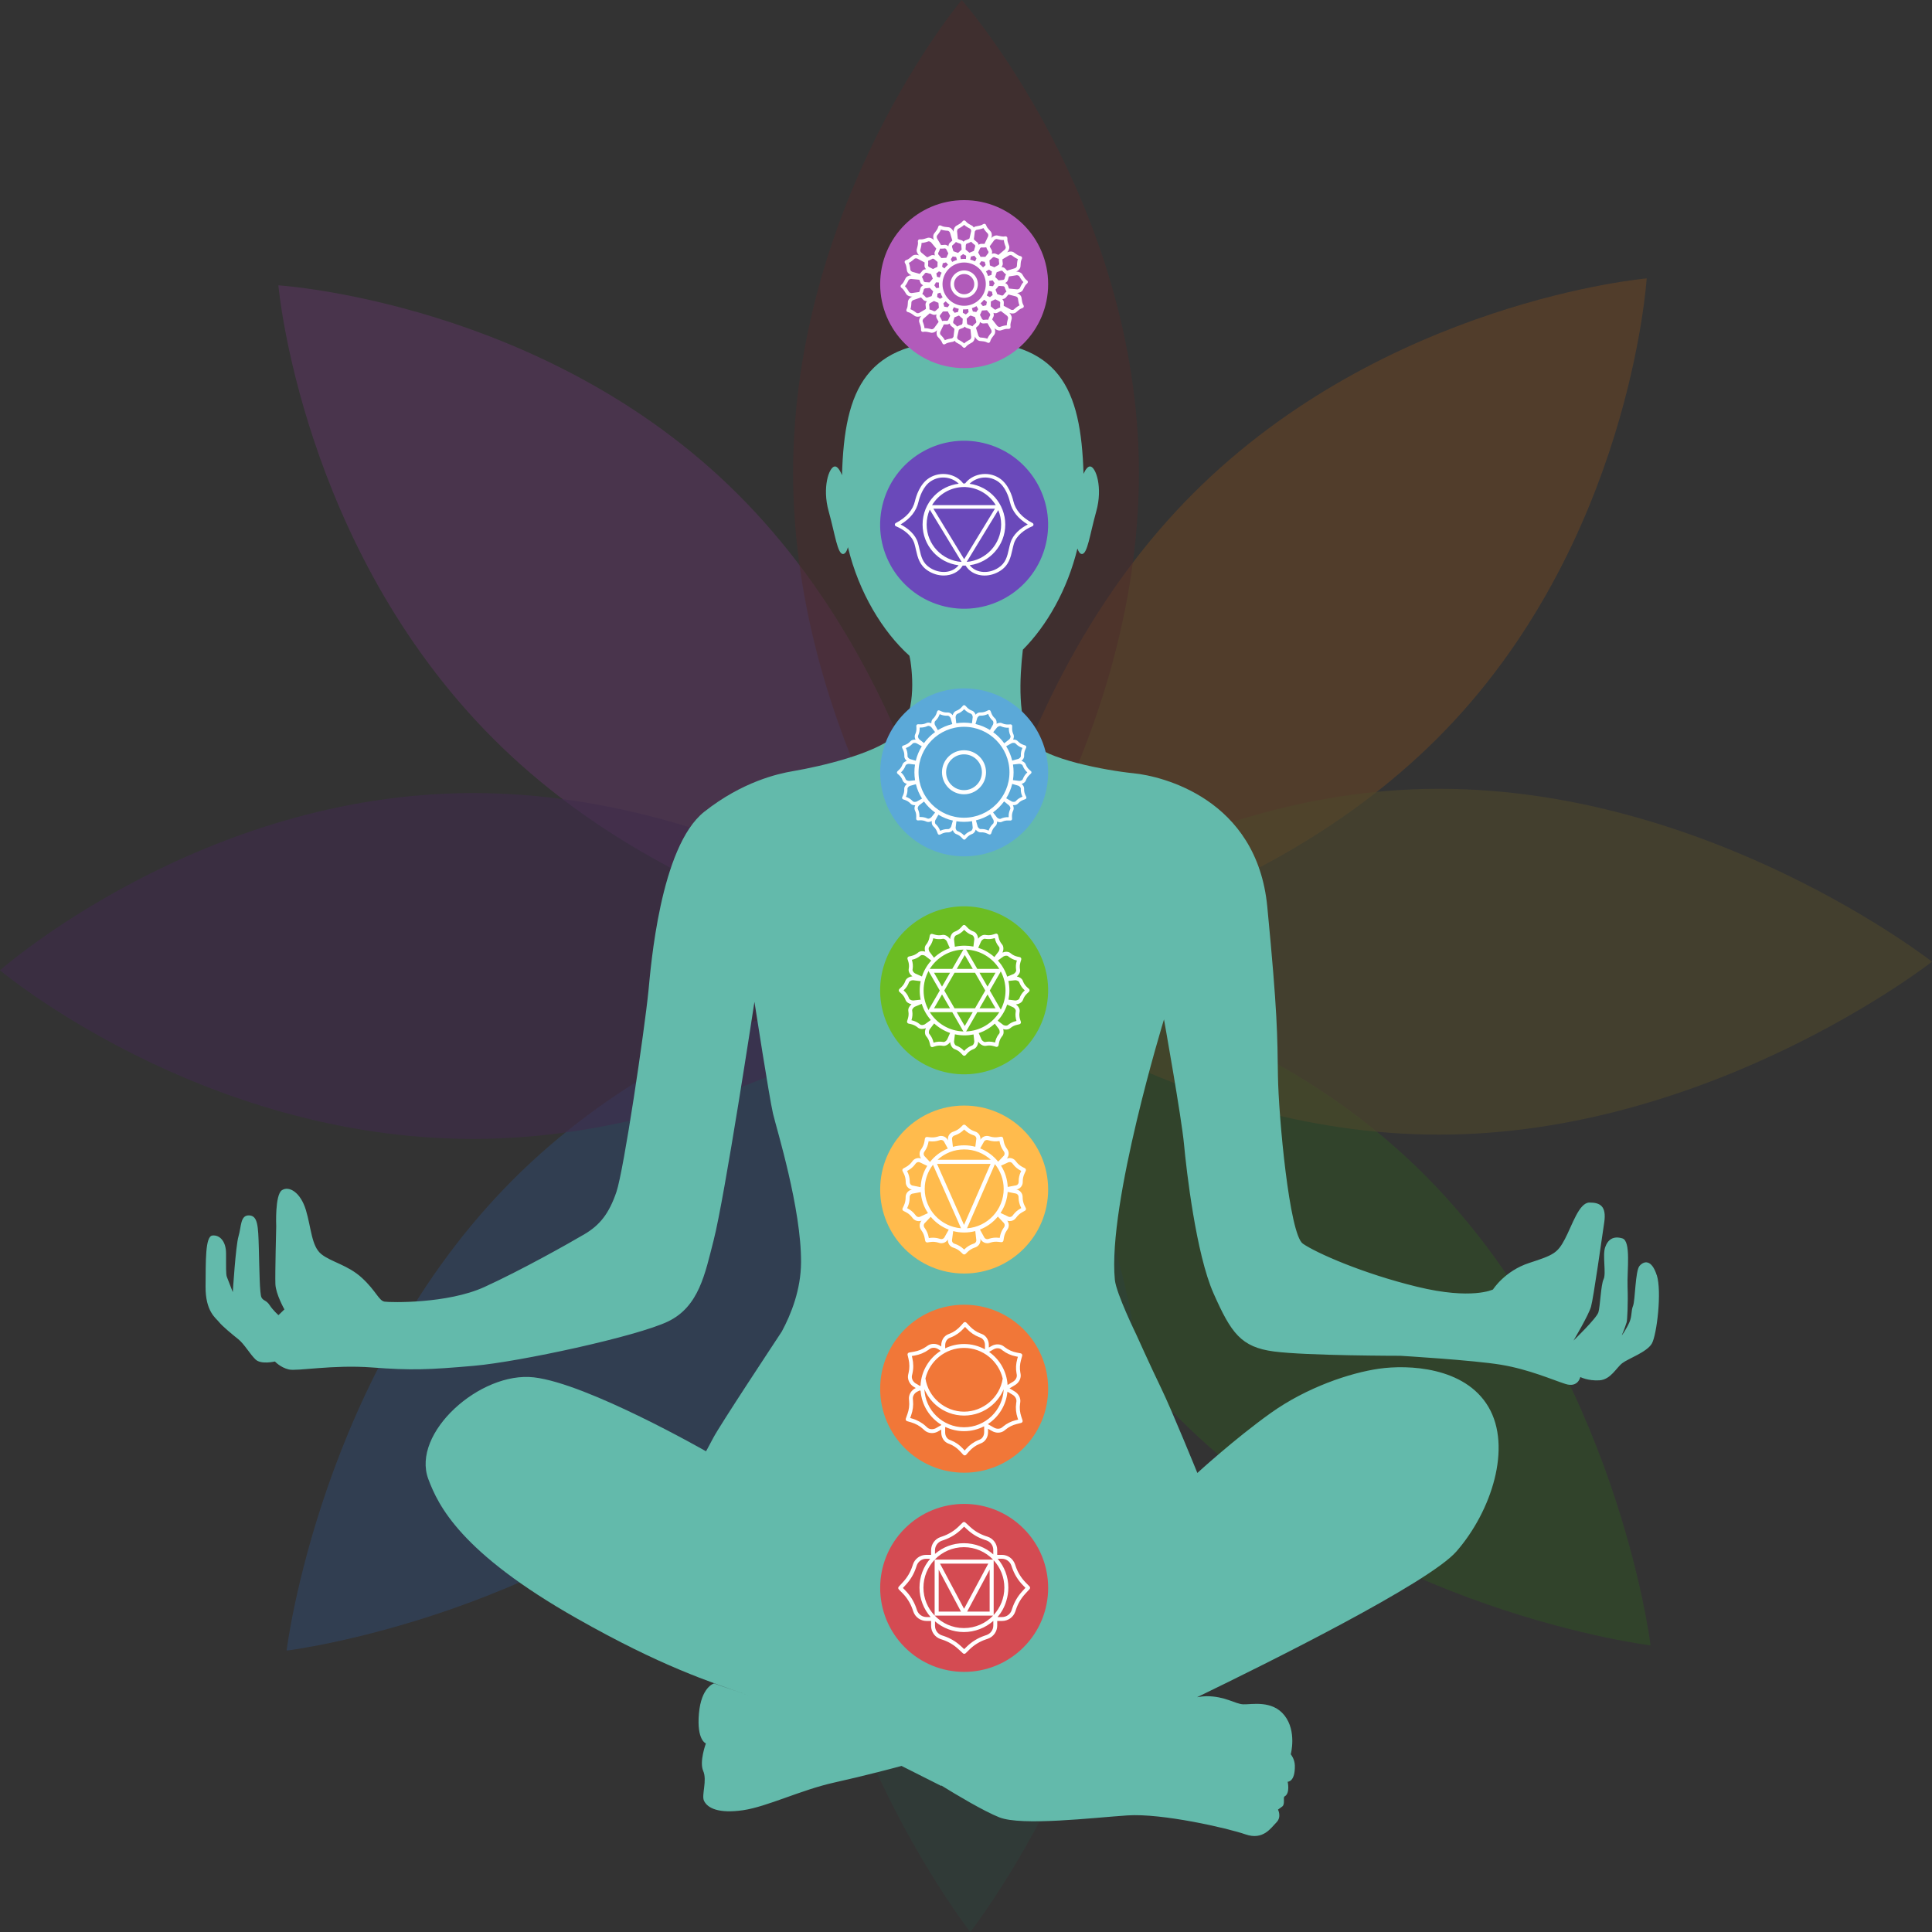 <svg xmlns="http://www.w3.org/2000/svg" id="Camada_2" viewBox="0 0 1422.29 1422.29"><rect x="0" y="0" width="1422.29" height="1422.29" fill="#333333" stroke="none"/><defs><style>.cls-1{fill:#28a000;}.cls-2{fill:#d44b52;}.cls-3{fill:#ff7900;}.cls-4{fill:#fff;}.cls-5{fill:#5ba9d8;}.cls-6{fill:#12936b;}.cls-7{fill:#d40000;}.cls-8{fill:#eabd00;}.cls-8,.cls-9{opacity:.6;}.cls-10{fill:#c93cdd;}.cls-11{opacity:.15;}.cls-12{fill:#b15bba;}.cls-9{fill:#8300d8;}.cls-13{fill:#6a49ba;}.cls-14{fill:#2a7ffe;}.cls-15{fill:#ffbb4d;}.cls-16{fill:#6cbd23;}.cls-17{fill:#f17738;}.cls-18{fill:#63baab;}.cls-19{opacity:.5;}</style></defs><g id="_&#xD1;&#xEB;&#xEE;&#xE9;_1"><g class="cls-11"><path class="cls-14" d="M377.61,868.47c141.74-141.74,334-158.44,334-158.44,0,0-12.25,196.73-153.98,338.46s-346.64,166.63-346.64,166.63c0,0,24.89-204.91,166.63-346.64Z"></path><path class="cls-3" d="M878.24,363.39c141.74-141.74,334-158.44,334-158.44,0,0-12.25,196.73-153.98,338.46s-346.64,166.63-346.64,166.63c0,0,24.89-204.91,166.63-346.64Z"></path><path class="cls-1" d="M868.47,1044.68c-141.74-141.74-158.44-334-158.44-334,0,0,196.73,12.25,338.46,153.98,141.74,141.74,166.63,346.64,166.63,346.64,0,0-204.91-24.89-346.64-166.63Z"></path><path class="cls-10" d="M363.39,544.05C221.65,402.32,204.94,210.06,204.94,210.06c0,0,196.73,12.25,338.46,153.98,141.74,141.74,166.63,346.64,166.63,346.64,0,0-204.91-24.89-346.64-166.63Z"></path><path class="cls-8" d="M1059.35,835.28c-200.44,0-348.21-124.13-348.21-124.13,0,0,147.76-130.45,348.21-130.45s362.94,127.29,362.94,127.29c0,0-162.49,127.29-362.94,127.29Z"></path><path class="cls-9" d="M348.21,838.43C147.76,838.43,0,714.3,0,714.3c0,0,147.76-130.45,348.21-130.45s362.94,127.29,362.94,127.29c0,0-162.49,127.29-362.94,127.29Z"></path><g class="cls-19"><path class="cls-6" d="M587.01,1059.35c0-200.44,124.13-348.21,124.13-348.21,0,0,130.45,147.76,130.45,348.21s-127.29,362.94-127.29,362.94c0,0-127.29-162.49-127.29-362.94Z"></path><path class="cls-7" d="M583.86,348.21C583.86,147.76,707.99,0,707.99,0c0,0,130.45,147.76,130.45,348.21s-127.29,362.94-127.29,362.94c0,0-127.29-162.49-127.29-362.94Z"></path></g></g><path class="cls-18" d="M1219.65,938.77c-3.84-11.97-9.5-10.5-12.67-6.84-3.17,3.66-3.17,25.4-4.75,29.31-1.58,3.91-.68,7.57-2.71,12.21-2.04,4.64-6.78,11.97-5.2,8.55,1.58-3.42,2.71-7.33,3.17-8.55.45-1.22,1.13-14.17.68-26.13-.45-11.97,2.71-33.7-3.84-35.66-6.56-1.95-10.63.73-12.67,6.59-2.04,5.86.9,19.29-1.13,23.45-2.04,4.15-2.49,20.03-3.84,24.42-1.36,4.4-18.32,20.76-18.32,20.76,0,0,11.08-18.56,12.89-24.91,1.81-6.35,7.92-49.82,9.73-62.03,1.81-12.21-3.17-14.65-10.86-14.65s-12.67,16.61-18.09,26.87c-5.43,10.26-8.14,11.72-26.24,17.58-18.09,5.86-26.69,19.54-26.69,19.54,0,0-15.38,7.82-55.64-1.95-40.26-9.77-74.37-24.91-84.32-31.75-9.95-6.84-17.91-93.78-18.36-123.58-.45-29.8-.2-45.34-7.85-124.56-7.69-79.62-77.76-96.14-98.43-98.18-19.82-1.96-66.24-10.56-74.9-23.02-10.64-15.32-9.01-47.48-6.61-67.95,17.56-17.62,32.79-44.07,40.17-74.47.83,2.45,1.9,3.89,3.17,4.01,4.2.4,5.92-14.27,10.73-31.5,4.86-17.41-.28-32.54-4.47-32.94-1.62-.15-3.34,1.86-4.93,5.41-1.94-62.98-17.48-98.15-88.89-98.15s-87.15,35.56-88.92,99.19c-1.71-4.2-3.6-6.62-5.37-6.45-4.2.4-9.34,15.53-4.47,32.94,4.81,17.23,6.53,31.9,10.73,31.5,1.44-.14,2.62-1.96,3.48-5.01,8.02,33.5,25.68,62.29,45.24,79.9.34,1.41.62,2.83.83,4.23,2.26,15.39,3.24,43.67-12.59,55.88-15.83,12.21-51.21,20.98-74.45,24.96-10.54,1.8-36.77,7.65-64.79,29.8-32.58,25.74-39.41,114.84-41.05,131.4-2.99,30.15-18.2,132.54-23.63,148.49-5.43,15.96-12.21,24.42-23.52,31.1-11.31,6.68-46.59,26.54-73.73,38.91-27.14,12.37-69.21,11.4-73.43,10.75-4.22-.65-6.18-7.82-16.59-17.42-10.4-9.61-22.77-11.72-30.01-17.58-7.24-5.86-7.39-19.38-11.31-32.4-3.92-13.03-12.36-18.07-17.64-14.65-5.28,3.42-4.22,26.54-4.22,26.54,0,0-.9,35.33-.6,42.66.3,7.33,6.63,18.56,6.63,18.56l-4.37,4.23s-4.07-3.58-6.48-7.33-4.67-3.09-6.03-5.7c-1.36-2.61-1.51-20.19-1.96-36.47-.45-16.28-.75-23.77-7.24-23.93-6.48-.16-5.58,8.3-7.69,15.31-2.11,7-4.22,41.19-4.22,41.19,0,0-3.62-9.44-4.37-11.23-.75-1.79-.6-8.14-.6-17.26s-4.83-13.84-10.1-13.19c-5.28.65-4.82,18.89-4.98,37.45-.15,18.56,7.61,23.28,9.88,26.21,2.26,2.93,9.95,9.28,14.25,12.7,4.3,3.42,8.59,10.99,12.67,14.9,4.07,3.91,14.25,1.47,14.25,1.47,0,0,4.07,4.4,10.18,5.86,6.11,1.47,32.34-3.66,61.29-1.47,28.95,2.2,41.62,1.71,75.09-1.22,33.47-2.93,120-21.64,142.84-32.63,22.84-10.99,27.23-35.18,33.53-59.58,8.22-31.86,30.09-175.73,30.09-175.73,0,0,10.96,70.83,13.67,82.31,2.71,11.48,20.87,69.9,20.64,109.47-.11,19.97-7.2,37.99-14.19,50.95-5.64,8.63-45.21,68.34-50.45,78.28-4.29,8.12-5.32,9.88-5.32,9.88,0,0-87.18-49.89-126.7-54.44-39.51-4.56-90.45,40.99-77.73,74.9,7.28,19.42,23.57,54.01,109.44,102.64,62.73,35.53,97.07,46.32,126.43,56.66l-25.58-8.87s-9.38,2.55-11.09,22.21c-1.71,19.66,5.13,21.94,5.13,21.94,0,0-4.98,13.43-1.99,20.23,3.09,7.05-1.35,17.81.57,21.94,2.63,5.65,11.1,9.57,28.76,7.01,17.67-2.56,42.76-14.98,67.27-20.4,22.55-4.98,45.85-11.23,49.43-12.2,17.05,8.53,29.21,14.71,29.21,14.71l.15-.27c11.15,6.89,31.13,18.85,42.6,23.4,16.53,6.55,68.96.28,94.32-1.42,25.36-1.71,73.81,9.4,86.91,13.96,13.11,4.56,18.81-4.84,22.8-8.83,3.99-3.99,1.14-9.4,1.14-9.4,0,0,.86-.57,3.13-2.28,2.28-1.71.43-6.73,1.71-7.41,4.27-2.28,2.28-10.83,2.28-10.83,0,0,5.58.3,5.29-11.95-.11-4.85-3.01-8.28-3.01-8.28,0,0,4.56-16.81-4.56-28.5-9.12-11.68-24.51-7.98-30.49-8.26s-13.11-5.98-27.07-5.98c-1.74,0-4.08.27-6.85.73.32-.15.63-.29.95-.45,50.66-24.53,169.75-83.65,189.99-106.86,25.84-29.64,41.03-76.75,23.56-106.39-17.48-29.64-59.27-31.16-80.55-28.12-21.28,3.04-53.19,13.68-79.79,32.68-26.6,19-53.95,44.07-53.95,44.07,0,0-18.63-45.85-26.6-62.31-7.9-16.31-18.46-39.79-18.46-39.79,0,0-14.68-30.05-15.67-40.08-5.48-55.93,36.17-191.71,36.17-191.71,0,0,12.92,72.28,14.73,91.82,1.81,19.54,8.87,80.84,21.76,109.9,12.89,29.06,20.15,39.56,44.48,42.74,24.27,3.17,93.02,3.17,93.02,3.17,0,0,53.54,3.18,74.12,6.59,20.58,3.42,38.22,11.23,47.5,14.17,9.27,2.93,10.86-5.13,10.86-5.13,0,0,5.65,2.93,14.02,2.44,8.37-.49,12.44-9.28,16.96-12.7,4.52-3.42,18.09-8.06,21.71-14.41,3.62-6.35,7.46-38.34,3.62-50.31Z"></path><circle class="cls-2" cx="709.79" cy="1168.97" r="61.83" transform="translate(-618.69 844.28) rotate(-45)"></circle><path class="cls-4" d="M757.9,1167.89l-2.79-2.84c-3.29-3.34-5.83-7.45-7.35-11.89l-.55-1.59c-1.42-4.15-5.32-6.93-9.71-6.93h-3.39v-3.61c0-4.42-2.82-8.34-7.02-9.74l-1.48-.49c-4.25-1.42-8.08-3.67-11.38-6.7l-3.56-3.27c-.56-.52-1.43-.5-1.98.03l-2.84,2.79c-3.34,3.29-7.46,5.83-11.89,7.35l-1.59.55c-4.15,1.42-6.93,5.32-6.93,9.71v3.39h-3.61c-4.42,0-8.34,2.82-9.74,7.02l-.49,1.48c-1.42,4.25-3.67,8.08-6.7,11.38l-3.27,3.56c-.52.56-.5,1.43.03,1.98l2.79,2.84c3.29,3.34,5.83,7.46,7.35,11.89l.55,1.59c1.42,4.15,5.32,6.93,9.71,6.93h3.39v3.61c0,4.42,2.82,8.34,7.02,9.74l1.48.49c4.25,1.42,8.08,3.67,11.38,6.7l3.56,3.27c.28.25.62.38.97.38s.73-.14,1.01-.41l2.84-2.79c3.34-3.29,7.46-5.83,11.89-7.35l1.6-.55c4.15-1.42,6.93-5.32,6.93-9.71v-3.39h3.61c4.42,0,8.34-2.82,9.74-7.02l.49-1.48c1.42-4.25,3.67-8.08,6.7-11.38l3.27-3.56c.52-.56.5-1.43-.03-1.98ZM707.45,1186.4h-16.41v-30.84l16.41,30.84ZM692.02,1151.1h35.53l-17.83,33.26-17.7-33.26ZM731.09,1189.37c-5.42,5.66-13.05,9.18-21.49,9.18s-16.06-3.53-21.49-9.18h42.98ZM728.55,1186.4h-16.56l16.56-30.88v30.88ZM688.14,1148.14c5.42-5.64,13.04-9.15,21.46-9.15s16.04,3.51,21.46,9.15h-42.92ZM688.33,1141.25c0-3.16,2.01-5.97,4.99-6.99l1.59-.55c4.84-1.66,9.32-4.43,12.97-8.01l1.87-1.83,2.55,2.34c3.6,3.3,7.77,5.76,12.41,7.31l1.48.49c3.02,1.01,5.05,3.83,5.05,7.01v3.26c-5.77-5.11-13.36-8.22-21.66-8.22s-15.54,2.97-21.26,7.88v-2.69ZM682.08,1190.43c-3.16,0-5.97-2.01-6.99-4.99l-.55-1.59c-1.66-4.84-4.43-9.32-8.01-12.97l-1.83-1.87,2.34-2.55c3.3-3.6,5.76-7.77,7.31-12.41l.49-1.48c1.01-3.02,3.83-5.05,7.01-5.05h2.92c-4.91,5.72-7.87,13.15-7.87,21.26s3.11,15.89,8.22,21.66h-3.03ZM679.82,1168.77c0-7.97,3.14-15.21,8.25-20.56v41.12c-5.11-5.35-8.25-12.59-8.25-20.56ZM731.25,1196.68c0,3.16-2.01,5.97-4.99,6.99l-1.6.55c-4.84,1.66-9.32,4.43-12.97,8.01l-1.87,1.83-2.55-2.34c-3.6-3.3-7.77-5.76-12.41-7.31l-1.48-.49c-3.02-1.01-5.05-3.83-5.05-7.01v-3.31c5.72,4.91,13.15,7.88,21.26,7.88s15.84-3.09,21.61-8.18h.05v3.39ZM731.52,1188.91v-40.28c4.88,5.31,7.86,12.38,7.86,20.14s-2.98,14.83-7.86,20.14ZM752.55,1171.48c-3.3,3.6-5.76,7.77-7.31,12.41l-.49,1.48c-1.01,3.02-3.83,5.05-7.01,5.05h-3.37c3.03-3.52,5.22-7.59,6.48-11.98.95-3.06,1.46-6.31,1.46-9.68,0-8.11-2.97-15.54-7.87-21.26h3.08c3.16,0,5.97,2.01,6.99,4.99l.55,1.59c1.66,4.84,4.43,9.32,8.01,12.97l1.83,1.87-2.34,2.55Z"></path><circle class="cls-15" cx="709.79" cy="875.71" r="61.83"></circle><path class="cls-4" d="M755.16,889.31l-.83-1.64c-.93-1.82-1.44-3.85-1.48-5.87l-.02-.77c-.05-2.37-1.62-4.45-3.9-5.19-.06-.02-.11-.03-.17-.04l-.57-.11.65-.12c.06-.01.13-.03.19-.05,2.3-.75,3.86-2.86,3.89-5.25v-.72c.03-1.93.46-3.81,1.28-5.57l.94-2.02c.34-.73.04-1.61-.68-1.97l-1.64-.83c-1.82-.92-3.43-2.26-4.65-3.87l-.47-.61c-1.44-1.88-3.93-2.65-6.21-1.9-.06.02-.11.04-.16.06l-.19.09.2-.21s.09-.1.13-.15c1.42-1.95,1.45-4.58.08-6.53l-.41-.59c-1.11-1.58-1.87-3.35-2.23-5.26l-.42-2.19c-.15-.8-.91-1.33-1.71-1.2l-1.82.29c-2.01.32-4.1.18-6.04-.41l-.74-.22c-2.27-.68-4.74.16-6.14,2.1-.03.05-.07.1-.09.15l-.25.44.08-.58c0-.06.01-.13.01-.2,0-2.42-1.52-4.56-3.78-5.33l-.68-.23c-1.83-.62-3.48-1.61-4.9-2.94l-1.63-1.52c-.59-.55-1.52-.54-2.09.04l-1.3,1.3c-1.44,1.44-3.21,2.56-5.12,3.22l-.73.26c-2.23.78-3.74,2.92-3.74,5.31,0,.06,0,.12.01.17l.12,1.01-.53-.96c-.03-.06-.07-.11-.11-.16-1.43-1.95-3.93-2.77-6.2-2.05l-.68.22c-1.84.58-3.76.76-5.69.54l-2.21-.26c-.8-.09-1.54.47-1.66,1.27l-.28,1.82c-.31,2.02-1.07,3.96-2.22,5.63l-.44.64c-1.34,1.95-1.28,4.56.14,6.49,0,0,0,0,.01.01-.04-.02-.07-.03-.11-.04-2.3-.75-4.8.04-6.23,1.95l-.43.57c-1.16,1.55-2.61,2.81-4.31,3.75l-1.95,1.08c-.71.39-.98,1.28-.61,2l.83,1.64c.93,1.82,1.44,3.85,1.48,5.87l.02.77c.05,2.37,1.62,4.45,3.9,5.19.06.02.11.03.17.04l.57.11-.65.12c-.06.01-.13.03-.19.05-2.3.75-3.86,2.86-3.89,5.25v.72c-.03,1.93-.46,3.81-1.28,5.57l-.94,2.02c-.34.73-.04,1.61.68,1.97l1.64.83c1.82.92,3.43,2.26,4.65,3.87l.47.61c1.07,1.4,2.73,2.18,4.45,2.18.59,0,1.18-.09,1.76-.28.06-.02.11-.04.16-.06l.19-.09-.2.21s-.09.1-.13.15c-1.42,1.95-1.45,4.58-.08,6.53l.41.58c1.11,1.58,1.87,3.35,2.23,5.26l.42,2.19c.15.8.91,1.33,1.71,1.2l1.82-.29c2.01-.32,4.1-.18,6.04.41l.74.22c.52.16,1.06.23,1.59.23,1.76,0,3.47-.84,4.55-2.33.03-.05.07-.1.09-.15l.25-.44-.08.58c0,.06-.01.13-.01.2,0,2.42,1.52,4.56,3.78,5.33l.68.23c1.83.62,3.48,1.61,4.9,2.94l1.63,1.52c.29.27.66.4,1.03.4s.77-.15,1.06-.44l1.3-1.3c1.44-1.44,3.21-2.56,5.12-3.22l.73-.26c2.23-.78,3.74-2.91,3.74-5.31,0-.06,0-.12-.01-.17l-.12-1.01.53.96c.03.06.07.11.11.16,1.09,1.48,2.78,2.31,4.53,2.31.56,0,1.12-.08,1.67-.26l.68-.22c1.84-.58,3.76-.76,5.69-.54l2.21.26c.8.09,1.54-.47,1.66-1.27l.28-1.82c.31-2.02,1.07-3.96,2.22-5.63l.44-.64c1.34-1.95,1.28-4.56-.14-6.49,0,0,0,0-.01-.01.04.02.07.03.11.04.58.19,1.17.28,1.76.28,1.74,0,3.41-.8,4.47-2.23l.43-.57c1.16-1.55,2.61-2.81,4.31-3.75l1.95-1.08c.71-.39.98-1.28.61-2ZM742.5,855.59c1.04-.31,2.17.04,2.81.89l.47.61c1.5,1.97,3.47,3.6,5.68,4.73l.34.17-.33.7c-1,2.15-1.53,4.44-1.55,6.8v.72c-.02,1.07-.71,2.03-1.74,2.4l-6.32,1.19h0c-.26-5.74-2.03-11.09-4.92-15.66l5.56-2.56ZM711.88,904.25l20.56-47.24c4.03,4.99,6.45,11.34,6.45,18.24,0,15.34-11.94,27.94-27.01,29ZM680.75,875.25c0-6.69,2.27-12.86,6.08-17.78l20.67,46.76c-14.95-1.19-26.75-13.73-26.75-28.98ZM709.69,901.76l-19.86-44.94h39.42l-19.56,44.94ZM690.2,853.81c5.17-4.74,12.06-7.63,19.62-7.63s14.44,2.9,19.62,7.63h-39.23ZM724.51,840.24c.66-.86,1.78-1.23,2.8-.92l.74.22c2.37.71,4.92.89,7.37.5l.38-.06.15.76c.45,2.33,1.37,4.5,2.73,6.43l.41.59c.62.88.62,2.06,0,2.96l-4.26,4.48c-3.47-4.31-8.02-7.72-13.24-9.78l2.92-5.17ZM702.54,835.98l.73-.26c2.33-.82,4.5-2.18,6.26-3.94l.27-.27.57.53c1.74,1.62,3.75,2.83,5.99,3.59l.68.23c1.02.34,1.71,1.3,1.74,2.39l-.78,5.97s0,0,0,0c-2.61-.69-5.35-1.06-8.17-1.06s-5.67.38-8.32,1.1h0s-.68-5.9-.68-5.9c.03-1.09.71-2.04,1.72-2.4ZM680.41,848l.44-.64c1.4-2.04,2.33-4.42,2.71-6.88l.06-.38.77.09c2.36.28,4.7.06,6.95-.66l.68-.22c1.02-.32,2.15.04,2.82.9l2.93,5.31h0c-5.2,2.12-9.72,5.56-13.15,9.9l-4.17-4.48c-.62-.89-.64-2.07-.03-2.95ZM669.76,870.33l-.02-.77c-.05-2.47-.68-4.95-1.81-7.17l-.17-.34.68-.38c2.08-1.15,3.85-2.69,5.27-4.58l.43-.57c.64-.86,1.76-1.22,2.81-.92l5.66,2.69h0c-2.87,4.58-4.61,9.94-4.84,15.68h0s-6.26-1.26-6.26-1.26c-1.02-.37-1.72-1.31-1.75-2.38ZM684.09,856.12s0,.01-.01.02c0,0,0-.01.01-.02ZM683.58,856.82s-.02.02-.03.04c0-.01.02-.02.03-.04ZM683.08,857.55s0,0,0,.01c0,0,0,0,0-.01ZM677.09,895.83c-1.04.31-2.17-.05-2.81-.89l-.47-.62c-1.5-1.97-3.47-3.6-5.68-4.73l-.34-.17.33-.7c1-2.15,1.53-4.44,1.55-6.8v-.72c.02-1.07.71-2.03,1.74-2.4l6.43-1.2c.41,5.69,2.31,10.96,5.31,15.45,0,0,0,0,0,0l-6.06,2.79ZM695.08,911.18c-.67.86-1.78,1.23-2.8.92l-.74-.22c-1.54-.47-3.16-.7-4.78-.7-.87,0-1.73.07-2.59.2l-.38.06-.15-.76c-.45-2.33-1.37-4.5-2.73-6.43l-.41-.58c-.62-.88-.62-2.06,0-2.96l4.69-4.94c3.5,4.2,8.05,7.49,13.25,9.47l-3.35,5.94ZM717.05,915.44l-.73.26c-2.33.82-4.5,2.18-6.26,3.94l-.27.27-.57-.53c-1.74-1.62-3.75-2.83-5.99-3.59l-.68-.23c-1.02-.34-1.71-1.3-1.74-2.39l.9-6.87c2.59.68,5.3,1.04,8.1,1.04s5.56-.37,8.16-1.05l.79,6.77c-.03,1.09-.71,2.04-1.72,2.4ZM739.18,903.42l-.44.64c-1.4,2.04-2.33,4.42-2.71,6.88l-.06.38-.77-.09c-2.36-.28-4.7-.06-6.95.66l-.68.22c-1.02.33-2.14-.04-2.82-.9l-3.33-6.04h0c5.18-2.02,9.71-5.34,13.18-9.57l4.54,4.88c.62.89.64,2.07.03,2.95ZM751.15,889.75c-2.08,1.15-3.85,2.69-5.26,4.58l-.43.57c-.64.86-1.76,1.22-2.81.92l-6.07-2.89c2.98-4.5,4.86-9.79,5.25-15.48h0s6.26,1.26,6.26,1.26c1.02.37,1.72,1.31,1.75,2.38l.02.77c.05,2.47.68,4.95,1.81,7.17l.17.34-.68.38Z"></path><circle class="cls-16" cx="709.79" cy="729.08" r="61.83" transform="translate(-162.86 1252.38) rotate(-76.72)"></circle><path class="cls-4" d="M757.48,727.98l-1.24-1.1c-1.36-1.21-2.41-2.69-3.04-4.28l-.24-.62c-.67-1.7-2.57-2.77-4.39-3.11,1.47-1.2,2.65-3.12,2.36-4.98l-.09-.61c-.25-1.61-.11-3.27.39-4.93l.58-1.92c.12-.38.07-.8-.14-1.15-.2-.35-.54-.59-.94-.67l-1.62-.35c-1.78-.38-3.43-1.15-4.76-2.23l-.52-.42c-1.55-1.26-4.01-1.13-5.83-.35.84-1.83,1.03-4.36-.26-5.96l-.39-.48c-1.02-1.27-1.74-2.77-2.14-4.46l-.46-1.95c-.09-.39-.34-.73-.69-.92-.35-.2-.77-.24-1.15-.11l-1.58.51c-1.73.56-3.54.72-5.23.46l-.66-.1c-2.05-.32-4.19,1.14-5.35,2.79-.14-2.05-1.27-4.47-3.26-5.23l-.58-.22c-1.53-.58-2.9-1.51-4.09-2.77l-1.38-1.45c-.28-.29-.66-.46-1.06-.45-.4,0-.78.18-1.05.48l-1.1,1.24c-1.21,1.36-2.69,2.41-4.28,3.04l-.62.24c-2.05.81-3.18,3.4-3.22,5.5-1.09-1.82-3.45-3.55-5.68-3.16l-.61.1c-1.61.28-3.27.18-4.93-.29l-1.93-.55c-.39-.11-.8-.05-1.14.16-.34.21-.58.56-.66.95l-.32,1.63c-.35,1.79-1.08,3.45-2.13,4.8l-.41.53c-1.04,1.34-1.07,3.31-.56,4.98-1.71-.54-3.75-.51-5.11.59l-.48.39c-1.27,1.02-2.77,1.74-4.45,2.14l-1.95.46c-.39.09-.73.34-.92.69-.2.35-.24.77-.11,1.15l.52,1.58c.57,1.73.73,3.54.46,5.23l-.1.66c-.32,2.03,1.12,4.15,2.76,5.31-2.04.15-4.43,1.28-5.18,3.25l-.22.58c-.58,1.52-1.51,2.9-2.77,4.09l-1.45,1.38c-.29.28-.45.66-.45,1.06,0,.4.18.78.48,1.05l1.24,1.1c1.36,1.21,2.41,2.69,3.04,4.28l.24.62c.67,1.7,2.57,2.77,4.39,3.11-1.47,1.2-2.65,3.12-2.36,4.98l.09.61c.25,1.61.11,3.27-.39,4.93l-.58,1.92c-.12.38-.07.8.14,1.15.2.35.54.59.94.68l1.62.35c1.78.38,3.43,1.15,4.76,2.23l.52.42c.82.66,1.89.94,2.99.94.98,0,1.98-.22,2.84-.59-.84,1.83-1.03,4.36.26,5.96l.39.48c1.02,1.27,1.74,2.77,2.14,4.46l.46,1.95c.09.39.34.73.69.92.22.12.46.18.7.18.15,0,.3-.02.44-.07l1.58-.51c1.73-.56,3.54-.72,5.23-.46l.66.1c2.05.32,4.19-1.14,5.35-2.79.14,2.05,1.27,4.47,3.26,5.23l.58.22c1.52.58,2.9,1.51,4.09,2.77l1.38,1.45c.27.29.65.45,1.04.45,0,0,.02,0,.02,0,.4,0,.78-.18,1.05-.48l1.1-1.24c1.21-1.36,2.69-2.41,4.28-3.04l.62-.24c2.05-.81,3.18-3.4,3.22-5.5,1.09,1.82,3.44,3.54,5.68,3.16l.61-.1c1.61-.28,3.27-.18,4.93.29l1.93.55c.13.04.26.05.39.05.26,0,.52-.07.75-.21.34-.21.58-.56.66-.95l.32-1.63c.35-1.79,1.08-3.45,2.13-4.8l.41-.53c1.04-1.34,1.07-3.31.56-4.98.69.22,1.43.34,2.15.34,1.08,0,2.14-.27,2.96-.93l.48-.39c1.27-1.02,2.77-1.74,4.45-2.14l1.95-.46c.39-.09.73-.34.92-.69.2-.35.24-.77.11-1.15l-.52-1.58c-.57-1.73-.73-3.54-.46-5.23l.1-.66c.32-2.03-1.12-4.15-2.76-5.31,2.04-.15,4.43-1.28,5.18-3.25l.22-.58c.58-1.52,1.51-2.9,2.77-4.09l1.45-1.38c.29-.28.45-.66.45-1.06,0-.4-.18-.78-.48-1.05ZM738.83,704.05c1.15-.62,2.68-.62,3.2-.2l.52.42c1.68,1.36,3.74,2.33,5.96,2.8l.1.02-.13.43c-.63,2.07-.79,4.15-.48,6.19l.09.61c.1.67-.68,1.98-1.81,2.66l-4.81,2c-1.45-4.45-3.82-8.48-6.88-11.88l4.24-3.05ZM684.39,744.94c.22.13.47.2.73.2h15.92l7.96,13.79c.09.16.21.29.35.4-10.55-.26-19.77-5.95-24.96-14.39ZM709.36,699.06c-.15.11-.27.25-.37.42l-7.96,13.79h-15.92c-.27,0-.53.08-.75.21,5.19-8.46,14.43-14.17,24.99-14.42ZM735.69,713.3c-.11-.03-.22-.04-.33-.04h-15.92l-7.96-13.79c-.09-.16-.21-.3-.36-.41,10.36.35,19.41,5.96,24.56,14.24ZM717.78,742.27h-15.09l-7.54-13.07,7.55-13.07h15.09l7.55,13.07-7.54,13.07ZM726.98,732.07l5.89,10.2h-11.77l5.89-10.2ZM704.35,745.14h11.77l-5.89,10.2-5.89-10.2ZM699.38,742.27h-11.77l5.89-10.2,5.89,10.2ZM693.49,726.33l-5.89-10.2h11.78l-5.89,10.2ZM710.24,703.06l5.89,10.2h-11.77l5.89-10.2ZM721.1,716.13h11.77l-5.89,10.2-5.89-10.2ZM683.87,715.41l7.96,13.79-7.96,13.79c-.13.23-.2.49-.19.75-2.39-4.31-3.75-9.27-3.75-14.54s1.36-10.23,3.75-14.54c0,.26.05.53.19.76ZM711.48,758.93l7.96-13.79h15.92c.11,0,.21-.01.32-.04-5.15,8.26-14.19,13.85-24.53,14.22.13-.11.25-.24.33-.39ZM736.73,743.28c-.03-.1-.07-.2-.12-.29l-7.96-13.79,7.96-13.79c.06-.1.1-.2.13-.3,2.23,4.21,3.5,9,3.5,14.08s-1.27,9.88-3.5,14.09ZM722.35,692.86c.68-1.12,2.01-1.89,2.67-1.78l.66.1c2.13.33,4.4.14,6.56-.57l.09-.03.1.43c.49,2.1,1.4,3.99,2.69,5.6l.39.48c.42.53.41,2.06-.23,3.21l-3.25,4.26c-3.4-3.04-7.44-5.38-11.88-6.81l2.19-4.89ZM703.74,688.59l.62-.24c2.01-.79,3.87-2.11,5.38-3.8l.07-.07.31.32c1.49,1.57,3.22,2.73,5.15,3.47l.58.22c.63.24,1.39,1.57,1.42,2.88l-.67,5.46s0,0,0,0c-2.1-.42-4.28-.65-6.51-.65-2.46,0-4.85.27-7.15.78l-.6-5.48c.03-1.31.78-2.64,1.41-2.89ZM683.92,697.35l.41-.53c1.33-1.71,2.25-3.79,2.69-6.02l.02-.1.43.12c2.08.59,4.17.71,6.2.36l.61-.1c.67-.12,2,.64,2.69,1.75l2.27,5.17s0,0,0,0c-4.37,1.52-8.32,3.94-11.64,7.03l-.08-.06-3.33-4.43c-.64-1.14-.68-2.67-.26-3.2ZM671.3,706.67l-.03-.09.43-.1c2.1-.5,3.99-1.4,5.6-2.7l.48-.39c.53-.42,2.06-.41,3.21.23l4.47,3.41.08.11c-3.03,3.36-5.37,7.35-6.82,11.74l-5.16-2.31c-1.12-.68-1.89-2.01-1.78-2.67l.1-.66c.33-2.14.13-4.4-.57-6.56ZM669.3,735.14l-.24-.62c-.79-2.01-2.11-3.87-3.8-5.38l-.07-.07.32-.31c1.57-1.49,2.73-3.22,3.47-5.15l.22-.58c.24-.63,1.57-1.39,2.88-1.42l5.71.7c-.47,2.22-.72,4.51-.72,6.87s.24,4.57.69,6.75l-5.57.61c-1.31-.03-2.64-.78-2.89-1.41ZM680.76,754.12c-1.15.62-2.68.62-3.2.2l-.52-.42c-1.68-1.36-3.74-2.33-5.96-2.8l-.1-.02.13-.43c.63-2.07.79-4.15.48-6.19l-.09-.61c-.1-.67.68-1.98,1.81-2.66l5.26-2.18c1.38,4.44,3.68,8.47,6.67,11.89l-4.47,3.22ZM697.24,765.31c-.68,1.12-2.01,1.89-2.67,1.78l-.66-.1c-2.14-.33-4.4-.14-6.56.57l-.09.03-.1-.43c-.49-2.1-1.4-3.99-2.69-5.6l-.39-.48c-.42-.53-.41-2.06.23-3.21l3.39-4.44c3.35,3.09,7.33,5.51,11.73,7.01h0s-2.18,4.87-2.18,4.87ZM715.85,769.58l-.62.24c-2.01.79-3.87,2.11-5.38,3.8l-.07.07-.31-.32c-1.49-1.57-3.22-2.73-5.15-3.47l-.58-.22c-.63-.24-1.39-1.57-1.42-2.88l.66-5.36c2.28.5,4.66.77,7.09.77,2.27,0,4.48-.23,6.62-.67l.56,5.15c-.03,1.31-.78,2.64-1.41,2.89ZM735.66,760.82l-.41.53c-1.33,1.71-2.25,3.79-2.69,6.02l-.02.1-.43-.12c-1.31-.37-2.61-.55-3.91-.55-.77,0-1.54.07-2.29.2l-.61.1c-.67.12-2-.64-2.69-1.75l-2.11-4.81s0,0,0,0c4.44-1.48,8.46-3.88,11.84-6.97h0s3.05,4.07,3.05,4.07c.64,1.14.68,2.67.26,3.2ZM748.29,751.5l.03.09-.43.1c-2.1.5-3.99,1.4-5.6,2.7l-.48.39c-.53.42-2.06.41-3.21-.23l-4.12-3.14h0c3.09-3.39,5.48-7.42,6.95-11.86h0s4.6,2.06,4.6,2.06c1.12.68,1.89,2,1.78,2.67l-.1.66c-.33,2.14-.13,4.4.57,6.56ZM754.09,729.4c-1.57,1.49-2.73,3.22-3.47,5.15l-.22.58c-.24.63-1.57,1.39-2.88,1.42l-5.1-.63c.45-2.17.69-4.42.69-6.73s-.26-4.76-.75-7.03c0,0,0,0,0,0l5.06-.55c1.31.03,2.64.78,2.89,1.41l.24.62c.79,2.01,2.11,3.87,3.8,5.38l.07.07-.32.31Z"></path><circle class="cls-5" cx="709.79" cy="568.6" r="61.83"></circle><path class="cls-4" d="M709.68,552.31c-8.94,0-16.21,7.27-16.21,16.21s7.27,16.21,16.21,16.21,16.21-7.27,16.21-16.21-7.27-16.21-16.21-16.21ZM709.68,581.69c-7.27,0-13.18-5.91-13.18-13.18s5.91-13.18,13.18-13.18,13.18,5.91,13.18,13.18-5.91,13.18-13.18,13.18Z"></path><path class="cls-4" d="M758.9,567.68l-1.05-.93c-1.15-1.02-2.03-2.27-2.56-3.61l-.21-.52c-.49-1.26-1.78-2.1-3.13-2.48,1.14-.88,2.04-2.2,2-3.59l-.02-.52c-.04-1.38.23-2.75.82-4.09l.68-1.55c.14-.31.14-.66,0-.97-.14-.31-.4-.55-.72-.66l-1.33-.45c-1.45-.5-2.75-1.3-3.76-2.34l-.39-.4c-.84-.87-2.15-1.18-3.41-1.12.57-1.17.8-2.55.29-3.7l-.21-.47c-.56-1.26-.83-2.63-.79-4.09l.04-1.69c0-.34-.12-.67-.37-.9s-.57-.36-.91-.34l-1.4.08c-1.53.09-3.04-.17-4.36-.74l-.51-.22c-1.23-.54-2.73-.23-3.95.44.17-1.42-.12-2.98-1.13-3.93l-.38-.36c-1-.94-1.78-2.11-2.31-3.47l-.61-1.58c-.12-.32-.37-.57-.69-.69-.32-.12-.67-.11-.97.04l-1.26.62c-1.38.67-2.87,1.01-4.31,1h-.56c-1.23-.03-2.4.7-3.25,1.67-.42-1.26-1.24-2.43-2.44-2.89l-.49-.19c-1.29-.49-2.45-1.28-3.45-2.33l-1.17-1.23c-.23-.25-.55-.39-.9-.38-.34,0-.66.15-.88.41l-.93,1.05c-1.02,1.15-2.27,2.03-3.61,2.56l-.52.21c-1.27.5-2.11,1.81-2.49,3.17-.88-1.15-2.21-2.07-3.62-2.03l-.52.02c-1.38.05-2.75-.23-4.09-.81l-1.55-.68c-.31-.14-.66-.14-.97,0s-.55.4-.66.72l-.45,1.33c-.49,1.45-1.3,2.75-2.33,3.76l-.4.39c-.83.81-1.15,2.04-1.12,3.26-1.14-.53-2.46-.72-3.56-.23l-.47.21c-1.26.56-2.64.82-4.09.78l-1.69-.05c-.34-.01-.67.12-.9.37s-.36.57-.34.91l.08,1.4c.09,1.53-.18,3.04-.76,4.36l-.23.51c-.52,1.19-.26,2.62.36,3.82-1.38-.15-2.87.15-3.79,1.12l-.36.38c-.95,1-2.12,1.77-3.48,2.29l-1.58.6c-.32.12-.57.37-.69.68-.13.31-.11.67.03.97l.61,1.26c.67,1.38,1,2.88.97,4.32v.56c-.04,1.32.79,2.57,1.84,3.44-1.35.39-2.65,1.24-3.14,2.52l-.19.49c-.49,1.29-1.28,2.45-2.33,3.45l-1.23,1.17c-.25.23-.38.56-.38.9,0,.34.15.66.41.88l1.05.93c1.15,1.02,2.03,2.27,2.56,3.61l.21.52c.49,1.26,1.78,2.1,3.13,2.48-1.14.88-2.04,2.2-2,3.59l.02.52c.04,1.38-.23,2.75-.82,4.08l-.68,1.55c-.14.31-.14.66,0,.97.14.31.4.55.72.66l1.33.45c1.45.5,2.75,1.3,3.76,2.34l.39.4c.77.8,1.94,1.13,3.1,1.13.11,0,.21-.01.32-.02-.58,1.17-.8,2.56-.29,3.71l.21.47c.56,1.26.83,2.63.79,4.09l-.04,1.69c0,.34.12.66.37.9.24.24.57.36.91.34l1.4-.08c1.53-.09,3.04.17,4.36.74l.51.22c.44.19.9.27,1.38.27.87,0,1.78-.28,2.56-.71-.17,1.42.12,2.98,1.13,3.93l.38.36c1,.94,1.78,2.11,2.31,3.47l.61,1.58c.12.32.37.56.69.69.14.06.29.08.44.08.18,0,.36-.04.53-.12l1.26-.62c1.38-.67,2.87-1.01,4.31-1h.56s.03,0,.05,0c1.22,0,2.37-.72,3.21-1.67.42,1.26,1.24,2.43,2.44,2.89l.49.19c1.29.49,2.45,1.28,3.45,2.33l1.17,1.23c.23.24.55.38.88.38,0,0,.01,0,.02,0,.34,0,.66-.15.88-.41l.93-1.05c1.02-1.15,2.27-2.03,3.61-2.56l.52-.21c1.27-.5,2.12-1.81,2.49-3.17.88,1.15,2.21,2.06,3.62,2.03l.52-.02c1.38-.05,2.75.23,4.09.81l1.55.68c.15.07.32.1.49.1s.33-.03.49-.1c.31-.14.55-.4.66-.72l.45-1.33c.49-1.45,1.3-2.75,2.34-3.76l.4-.39c.83-.81,1.15-2.04,1.12-3.26.68.32,1.43.51,2.16.51.49,0,.96-.09,1.4-.28l.47-.21c1.26-.56,2.64-.81,4.09-.78l1.69.05c.34,0,.67-.12.9-.37.24-.24.36-.57.34-.91l-.08-1.4c-.09-1.53.18-3.04.76-4.36l.23-.51c.52-1.19.26-2.62-.36-3.82.22.02.44.04.66.04,1.18,0,2.36-.34,3.14-1.16l.36-.38c.95-1,2.12-1.77,3.48-2.29l1.58-.6c.32-.12.57-.37.69-.68.13-.31.11-.67-.03-.97l-.61-1.26c-.67-1.38-1-2.88-.97-4.32v-.56c.04-1.32-.79-2.57-1.84-3.44,1.36-.39,2.65-1.24,3.14-2.52l.19-.49c.49-1.29,1.28-2.45,2.33-3.45l1.23-1.17c.25-.23.38-.56.38-.9,0-.34-.15-.66-.41-.88ZM744.81,547.09c1.03-.41,2.31-.25,2.7.15l.39.4c1.27,1.31,2.9,2.32,4.71,2.94l.08.03-.15.34c-.73,1.67-1.07,3.4-1.02,5.14l.02.52c.02.57-.76,1.59-1.78,2.05l-4.6,1.29c-.92-3.8-2.43-7.37-4.43-10.6h0s4.08-2.26,4.08-2.26ZM709.68,601.99c-18.46,0-33.47-15.02-33.47-33.47s15.02-33.47,33.47-33.47,33.47,15.02,33.47,33.47-15.02,33.47-33.47,33.47ZM734.08,535.45c.8-.76,2.04-1.11,2.56-.88l.51.22c1.67.73,3.56,1.05,5.47.94h.08s0,.37,0,.37c-.05,1.82.29,3.55,1,5.14l.21.47c.23.52-.11,1.76-.87,2.56l-3.74,2.92h0c-2.26-3.13-5-5.88-8.11-8.16l2.89-3.59ZM719.39,528.65c.44-1.01,1.44-1.8,2.01-1.8h.57c1.82.04,3.69-.39,5.41-1.24l.08-.04.14.35c.66,1.7,1.64,3.16,2.91,4.35l.38.36c.42.39.58,1.67.19,2.7l-2.29,4.08c-3.25-2-6.83-3.51-10.64-4.41h0s1.26-4.36,1.26-4.36ZM704.69,525.56l.52-.21c1.69-.67,3.26-1.77,4.53-3.21l.06-.06.26.27c1.26,1.32,2.72,2.31,4.34,2.93l.49.19c.53.2,1.17,1.32,1.2,2.43l-.57,4.58c-1.9-.31-3.85-.47-5.84-.47s-3.84.15-5.7.45c0,0,0,0,0,0l-.49-4.46c.02-1.1.66-2.22,1.19-2.43ZM688.4,530.91l.4-.39c1.3-1.27,2.32-2.9,2.94-4.71l.03-.08.34.15c1.67.73,3.4,1.07,5.14,1.01l.52-.02s.01,0,.02,0c.57,0,1.58.78,2.03,1.78l1.24,4.4h0c-3.81.93-7.39,2.45-10.64,4.48l-2.17-3.91c-.41-1.03-.26-2.31.15-2.7ZM675.84,541.66l.23-.51c.73-1.67,1.06-3.56.96-5.47v-.08s.37.01.37.01c1.82.05,3.55-.28,5.14-.98l.48-.21c.52-.23,1.76.11,2.56.88l2.8,3.61c-3.14,2.26-5.9,5.01-8.18,8.14l-3.47-2.81c-.76-.8-1.1-2.04-.87-2.56ZM666.9,550.77l-.04-.08.35-.13c1.7-.65,3.17-1.62,4.37-2.88l.36-.38c.39-.41,1.67-.57,2.7-.17l3.96,2.25h0c-2.01,3.25-3.52,6.84-4.43,10.66h0s-4.28-1.26-4.28-1.26c-1.01-.45-1.8-1.46-1.79-2.03v-.56c.05-1.82-.37-3.69-1.2-5.42ZM666.75,573.71l-.21-.52c-.67-1.7-1.77-3.26-3.21-4.53l-.06-.06.27-.26c1.32-1.26,2.31-2.72,2.93-4.34l.19-.49c.2-.53,1.32-1.17,2.43-1.2l4.52.56h0c-.29,1.84-.44,3.73-.44,5.65s.17,3.97.48,5.89l-4.47.49c-1.1-.02-2.22-.66-2.43-1.19ZM673.87,561.41s-.01.06-.02.08c0-.03.01-.06.02-.08ZM674.78,590.11c-1.03.41-2.31.25-2.7-.15l-.39-.4c-1.27-1.31-2.9-2.32-4.71-2.94l-.08-.03.15-.34c.73-1.67,1.07-3.4,1.02-5.14l-.02-.52c-.02-.57.76-1.59,1.78-2.04l4.42-1.25s0,0,0,0c.94,3.8,2.49,7.38,4.52,10.61l-3.99,2.21ZM685.51,601.75c-.8.76-2.04,1.11-2.56.88l-.51-.22c-1.45-.63-3.08-.96-4.74-.96-.24,0-.49,0-.74.02h-.08s0-.37,0-.37c.05-1.82-.29-3.55-1-5.14l-.21-.47c-.23-.52.11-1.76.87-2.56l3.68-2.87c2.28,3.11,5.04,5.85,8.18,8.11,0,0,0,0,0,0l-2.89,3.6ZM700.2,608.56c-.44,1.01-1.44,1.8-2.01,1.8h-.57c-1.83-.04-3.69.4-5.41,1.24l-.08.04-.14-.35c-.66-1.7-1.64-3.16-2.91-4.35l-.38-.36c-.42-.39-.58-1.67-.19-2.7l2.31-4.11s0,0,0,0c3.26,1.97,6.85,3.45,10.67,4.33,0,0,0,0,0,0l-1.29,4.47ZM689.55,598.95s.07.05.11.07c-.04-.02-.07-.05-.11-.07ZM714.9,611.65l-.52.21c-1.69.67-3.26,1.78-4.53,3.21l-.06.06-.26-.27c-1.26-1.32-2.72-2.3-4.34-2.93l-.49-.19c-.53-.2-1.17-1.32-1.2-2.43l.58-4.72s0,0,0,0c1.83.28,3.7.43,5.6.43,2.01,0,3.98-.17,5.9-.48l.51,4.67c-.02,1.1-.66,2.22-1.19,2.43ZM702.65,604.34c.08.02.17.03.25.05-.08-.02-.17-.03-.25-.05ZM731.18,606.3l-.4.39c-1.3,1.27-2.32,2.9-2.94,4.71l-.03.08-.34-.15c-1.55-.68-3.15-1.02-4.76-1.02-.13,0-.25,0-.38,0l-.52.02c-.56.03-1.59-.76-2.05-1.77l-1.3-4.62c3.79-.94,7.34-2.47,10.57-4.5h0s2.3,4.15,2.3,4.15c.41,1.03.26,2.31-.15,2.7ZM743.75,595.54l-.23.51c-.73,1.67-1.06,3.56-.96,5.47v.08s-.37-.01-.37-.01c-1.82-.05-3.55.28-5.14.98l-.47.21c-.52.23-1.76-.11-2.56-.88l-2.97-3.83s0,0,0,0c3.12-2.26,5.86-4.99,8.13-8.1l3.7,2.99c.76.8,1.1,2.04.87,2.56ZM752.69,586.44l.04.08-.35.13c-1.7.65-3.17,1.62-4.37,2.88l-.36.38c-.39.41-1.67.57-2.7.17l-4.21-2.4c2-3.23,3.51-6.8,4.43-10.59h0s4.53,1.34,4.53,1.34c1.01.45,1.8,1.46,1.79,2.03v.56c-.05,1.82.37,3.69,1.2,5.42ZM756.04,568.87c-1.32,1.26-2.3,2.72-2.93,4.34l-.19.49c-.2.53-1.32,1.17-2.43,1.2l-4.78-.59h0c.3-1.89.46-3.82.46-5.79s-.15-3.84-.45-5.7l4.67-.51c1.1.02,2.22.66,2.43,1.19l.21.52c.67,1.69,1.77,3.26,3.21,4.53l.06.06-.27.26Z"></path><circle class="cls-13" cx="709.79" cy="386.32" r="61.83" transform="translate(170.73 988.37) rotate(-76.72)"></circle><path class="cls-4" d="M760.12,385.05c-7.82-4.09-12.56-9.5-14.1-16.09-.86-3.67-3.59-12.68-10.44-17.03-4.2-2.67-9.23-3.6-14.18-2.62-4.47.88-8.4,3.27-10.91,6.59-.23,0-.47,0-.7,0s-.47,0-.7,0c-5.54-7.36-16.85-9.22-25.09-3.98-6.85,4.35-9.58,13.36-10.44,17.03-1.54,6.59-6.28,12-14.1,16.09-.45.24-.73.71-.7,1.22.02.51.33.96.8,1.16l.36.15c5.26,2.21,11.5,6.7,13.26,12.68.44,1.49.79,3.02,1.12,4.51,1.27,5.62,2.59,11.43,9,15.51,3.63,2.3,7.63,3.41,11.44,3.41,5.66,0,10.9-2.45,13.84-7.08.05-.08.1-.16.15-.25.35.01.7.02,1.06.02s.71,0,1.06-.02c.05.09.1.17.15.25,2.41,3.79,6.39,6.25,11.21,6.92.87.12,1.75.18,2.64.18,3.92,0,7.9-1.18,11.43-3.43,6.41-4.07,7.73-9.89,9-15.51.34-1.48.68-3.02,1.12-4.51,1.76-5.98,8-10.47,13.26-12.68l.36-.15c.47-.2.78-.65.8-1.16s-.25-.98-.7-1.22ZM682.18,386.14c0-3.9.82-7.62,2.28-10.99l23.48,38.54c-14.36-.95-25.76-12.94-25.76-27.55ZM737.02,386.14c0,14.32-11.13,26.37-25.36,27.52l23.24-38.14c1.37,3.28,2.13,6.87,2.13,10.63ZM709.79,411.67l-22.64-37.16h45.28l-22.64,37.16ZM710.86,358.55c.06.01.13.02.2.03,9.37.55,17.44,5.76,21.99,13.3h-46.89c4.84-7.99,13.62-13.35,23.63-13.35.36,0,.71,0,1.07.02ZM684.72,418.06c-5.5-3.49-6.58-8.3-7.84-13.87-.34-1.52-.7-3.1-1.16-4.67-1.79-6.08-7.43-10.74-12.73-13.42,7.17-4.3,11.59-9.86,13.15-16.54.78-3.36,3.26-11.58,9.29-15.41,7.16-4.55,15.71-2.71,20.38,1.96-6.87.82-13.22,3.95-18.1,8.98-5.5,5.67-8.52,13.14-8.52,21.04,0,15.39,11.48,28.17,26.51,30.01-4.45,5.69-13.58,6.61-20.97,1.91ZM743.88,399.52c-.46,1.57-.82,3.15-1.16,4.67-1.26,5.57-2.35,10.38-7.84,13.87-3.81,2.42-8.17,3.43-12.29,2.86-3.64-.51-6.69-2.2-8.71-4.82,14.76-1.99,26.17-14.67,26.17-29.96s-11.47-28.04-26.28-29.98c4.67-4.71,13.23-6.58,20.43-2.01,6.03,3.83,8.5,12.05,9.29,15.41,1.56,6.68,5.98,12.23,13.15,16.54-5.31,2.68-10.95,7.35-12.73,13.42Z"></path><circle class="cls-17" cx="709.79" cy="1022.34" r="61.83"></circle><path class="cls-4" d="M752.77,1045.62l-.91-2.7c-1.05-3.12-1.38-6.39-.93-9.47l.16-1.14c.45-3.11-1.27-6.35-4.27-8.06l-3.62-2.18,4.04-2.42c3-1.8,4.64-5.11,4.08-8.24l-.19-1.05c-.52-2.92-.36-5.93.46-8.95l.92-3.33c.11-.39.05-.8-.17-1.14-.21-.34-.56-.58-.95-.65l-2.8-.54c-3.23-.62-6.24-1.95-8.7-3.85l-.91-.7c-2.49-1.92-6.15-2.03-9.12-.26l-1.91,1.08v-1.89c0-3.66-2.07-6.91-5.16-8.09l-1.04-.4c-2.92-1.12-5.55-2.9-7.82-5.29l-2.5-2.63c-.28-.29-.66-.47-1.07-.45-.4,0-.78.18-1.05.48l-1.99,2.25c-2.31,2.6-5.13,4.61-8.18,5.81l-1.12.44c-3.05,1.2-5.1,4.44-5.1,8.07v.94l-.5-.34c-3.03-2.07-6.91-2.14-9.67-.19l-.93.66c-2.62,1.85-5.62,3.09-8.93,3.67l-3.62.64c-.39.07-.73.29-.95.62-.22.33-.29.74-.2,1.12l.7,2.96c.81,3.43.83,6.97.05,10.24l-.28,1.2c-.77,3.26.72,6.82,3.72,8.87.02.02.05.03.08.05l1.77,1.05-.09.04c-3.29,1.62-5.27,4.96-4.93,8.32l.11,1.14c.32,3.19-.08,6.42-1.21,9.58l-1.23,3.47c-.13.37-.1.78.08,1.14.18.35.5.61.88.72l2.92.85c3.38.98,6.48,2.71,8.94,5l.9.84c1.48,1.37,3.45,2.08,5.51,2.08,1.36,0,2.75-.31,4.05-.95.03-.01.05-.03.08-.04l2.75-1.57v2.12c0,3.66,2.04,6.91,5.08,8.09l1.02.4c2.86,1.12,5.44,2.89,7.67,5.29l2.45,2.63c.27.29.65.46,1.05.46,0,0,.02,0,.02,0,.41,0,.79-.19,1.06-.49l1.96-2.25c2.26-2.6,5.04-4.61,8.02-5.8l1.1-.44c3-1.2,5.01-4.44,5.01-8.06v-2.57l3.02,1.71c1.38.78,2.89,1.17,4.36,1.17,1.77,0,3.48-.56,4.82-1.67l.82-.68c2.29-1.89,4.98-3.24,8.02-4l3.35-.84c.39-.1.72-.35.91-.7.19-.35.23-.77.1-1.15ZM731.3,993.44s.02-.01.03-.02c1.97-1.18,4.34-1.16,5.9.05l.91.7c2.82,2.18,6.24,3.7,9.92,4.4l1.28.24-.5,1.83c-.94,3.43-1.12,6.87-.52,10.22l.19,1.05c.35,1.96-.75,4.08-2.73,5.27l-4.03,2.41h0c-.6-10.06-5.85-18.89-13.64-24.35,0,0,0,0,0,0l3.19-1.81ZM741.78,1020.57s0-.04,0-.06c0,.02,0,.04,0,.06ZM741.79,1021.52c0,.26,0,.52,0,.77,0-.26,0-.51,0-.77ZM741.76,1022.85c0,.06,0,.12,0,.18,0-.06,0-.12,0-.18ZM741.71,1023.74s0,.01,0,.02c0,0,0-.01,0-.02ZM709.71,992.3c13.83,0,25.45,9.66,28.46,22.59,0,0,0,0,0,0-2.13,13.88-14.36,24.34-28.43,24.34s-26.37-10.52-28.45-24.46c0,0,0,0,0,0,3.05-12.87,14.64-22.47,28.43-22.47ZM693.25,993.99c.05-.03.11-.06.16-.09-.05.03-.11.06-.16.09ZM694.01,993.55c.07-.04.14-.08.21-.12-.07.04-.14.08-.21.12ZM694.81,993.11c.07-.04.13-.07.2-.11-.07.04-.14.07-.2.11ZM688.99,1034.37c5.75,4.99,13.12,7.74,20.74,7.74s14.95-2.73,20.69-7.7c3.71-3.21,6.59-7.21,8.47-11.66-.65,15.54-13.49,27.97-29.18,27.97s-28.6-12.51-29.19-28.1c1.86,4.48,4.75,8.51,8.47,11.74ZM727.4,994.76s-.05-.03-.07-.04c.02.02.05.03.07.04ZM726.67,994.3s-.07-.04-.1-.06c.03.02.07.04.1.06ZM725.92,993.84s-.06-.04-.1-.06c.03.02.06.04.1.06ZM699.08,984.92l1.12-.44c3.46-1.37,6.67-3.64,9.28-6.58l.96-1.08,1.42,1.5c2.57,2.71,5.56,4.73,8.88,6l1.04.4c1.98.76,3.32,2.93,3.32,5.41v3.23h0c-4.57-2.5-9.81-3.93-15.37-3.93-4.98,0-9.7,1.14-13.91,3.18v-2.29c0-2.46,1.32-4.62,3.28-5.4ZM673.9,1018.32c-2-1.38-3.01-3.71-2.51-5.81l.28-1.2c.88-3.7.86-7.7-.05-11.57l-.35-1.48,2.13-.37c3.72-.66,7.12-2.05,10.09-4.15l.93-.66c1.78-1.26,4.35-1.17,6.4.22l1.69,1.15c-8.56,5.46-14.37,14.88-14.84,25.65l-.42.2-3.34-1.99ZM677.66,1022.85c0-.08,0-.16,0-.24,0,.08,0,.16,0,.24ZM677.63,1021.52c0-.24,0-.48,0-.72,0,.24,0,.48,0,.72ZM692.93,1049.12l-4.14,2.37c-2.19,1.06-4.71.79-6.29-.68l-.9-.84c-2.79-2.59-6.28-4.55-10.09-5.65l-1.46-.42.72-2.03c1.26-3.56,1.72-7.2,1.36-10.82l-.11-1.14c-.22-2.17,1.12-4.37,3.34-5.46l1.77-.87.6.36c.79,10.54,6.69,19.69,15.24,24.94-.01.08-.02.16-.02.25h0ZM724.51,1054.36c0,2.46-1.29,4.63-3.21,5.4l-1.1.44c-3.41,1.37-6.56,3.64-9.12,6.58l-.91,1.05-1.37-1.47c-2.53-2.71-5.46-4.73-8.73-6.01l-1.02-.4c-1.94-.76-3.25-2.93-3.25-5.42v-3.76l.34-.2s0,0,0,0c4.12,1.93,8.72,3.02,13.57,3.02,5.27,0,10.25-1.28,14.64-3.54l.16.09v4.2ZM747.71,1045.53c-3.45.87-6.53,2.41-9.15,4.58l-.82.68c-1.54,1.27-3.92,1.36-5.93.22l-4.44-2.52v-.15s0-.03,0-.04c0,0,0,0,0,0,7.9-5.23,13.36-13.86,14.28-23.79l3.7,2.22s.02.01.03.02c1.99,1.13,3.14,3.21,2.86,5.17l-.16,1.14c-.51,3.52-.14,7.26,1.05,10.8l.42,1.23-1.84.46ZM725.1,1049.66s.07-.04.1-.06c-.03.02-.07.04-.1.06ZM725.86,1049.23s.06-.03.09-.05c-.03.02-.06.03-.09.05ZM726.62,1048.77s.03-.02.04-.03c-.01,0-.03.02-.04.03Z"></path><circle class="cls-12" cx="709.79" cy="209.17" r="61.83"></circle><path class="cls-4" d="M709.79,199.08c-5.56,0-10.09,4.53-10.09,10.09s4.53,10.09,10.09,10.09,10.09-4.53,10.09-10.09-4.53-10.09-10.09-10.09ZM709.79,216.63c-4.11,0-7.45-3.34-7.45-7.45s3.34-7.45,7.45-7.45,7.45,3.34,7.45,7.45-3.34,7.45-7.45,7.45Z"></path><path class="cls-4" d="M756.19,206.55l-.94-.78c-.7-.58-1.88-2.42-2.49-3.49-.74-1.57-2.82-2.37-4.43-2.31-.05,0-.1,0-.14.01l-.37.05.4-.13c.05-.02.1-.04.15-.06,1.48-.69,2.98-2.35,2.9-4.11.04-1.15.21-3.2.52-3.99l.54-1.37c.14-.34.12-.73-.04-1.06-.16-.33-.45-.58-.81-.69l-1.17-.35c-.87-.26-2.68-1.49-3.66-2.24-1.29-1.16-3.52-1.08-4.98-.39-.04.02-.09.04-.13.07l-.32.19.32-.28s.08-.07.12-.11c1.09-1.21,1.82-3.33,1.06-4.91-.42-1.07-1.06-3.03-1.09-3.88l-.04-1.47c0-.37-.17-.72-.45-.96-.28-.24-.65-.36-1.01-.32l-1.21.14c-.9.1-3.05-.33-4.24-.63-1.64-.56-3.66.38-4.74,1.58-.03.04-.06.07-.09.11l-.22.3.19-.38s.04-.1.06-.15c.53-1.54.37-3.78-.94-4.94-.8-.83-2.16-2.37-2.51-3.15l-.61-1.34c-.15-.34-.44-.59-.79-.71s-.73-.08-1.06.11l-1.06.6c-.79.44-2.94.89-4.15,1.08-.71.05-1.37.36-1.94.8-.41-.66-.97-1.2-1.67-1.49-1.03-.52-2.81-1.54-3.4-2.16l-1.02-1.07c-.25-.27-.6-.43-.98-.41-.37,0-.72.17-.96.44l-.81.91c-.6.68-2.49,1.8-3.57,2.37-1.6.68-2.46,2.73-2.46,4.35,0,.05,0,.1,0,.14l.04.37-.12-.41c-.02-.05-.03-.1-.05-.15-.63-1.49-2.23-3.04-3.97-3.04h-.03c-1.15-.08-3.19-.32-3.97-.66l-1.35-.59c-.34-.15-.72-.15-1.06,0-.34.15-.6.43-.71.78l-.39,1.16c-.29.86-1.59,2.63-2.36,3.58-1.21,1.25-1.2,3.48-.57,4.96.02.04.04.09.06.13l.18.32-.27-.33s-.07-.08-.11-.12c-1.17-1.13-3.26-1.94-4.87-1.23-1.08.38-3.04.95-3.9.95h-1.49c-.37-.01-.72.14-.97.41-.25.27-.38.63-.35,1l.09,1.22c.07.9-.43,3.04-.78,4.22-.62,1.62.26,3.67,1.42,4.79.03.03.07.06.11.09l.29.23-.37-.2s-.1-.05-.15-.07c-1.52-.58-3.76-.51-4.97.77-.85.77-2.45,2.08-3.23,2.4l-1.36.56c-.34.14-.61.42-.73.77-.13.35-.1.73.07,1.06l.56,1.08c.42.81.79,2.97.93,4.18.06,1.74,1.67,3.28,3.18,3.86.04.02.09.03.14.04l.36.09-.42-.04c-.05,0-.11,0-.16,0-1.63.06-3.66,1-4.27,2.65-.48,1.04-1.44,2.87-2.04,3.47l-1.03,1.05c-.26.26-.39.62-.38.99.02.37.19.71.48.95l.94.78c.7.58,1.88,2.42,2.49,3.49.71,1.52,2.68,2.31,4.27,2.31.05,0,.11,0,.16,0,.05,0,.1,0,.14-.01l.36-.05-.4.13c-.05.02-.1.04-.15.06-1.48.69-2.98,2.35-2.9,4.11-.04,1.15-.21,3.2-.52,3.99l-.54,1.37c-.14.34-.12.73.04,1.06.16.33.45.58.81.69l1.17.35c.87.26,2.68,1.49,3.66,2.24.7.63,1.68.89,2.66.89.83,0,1.66-.19,2.32-.5.04-.02.09-.04.13-.07l.32-.19-.32.28s-.08.07-.12.11c-1.09,1.21-1.82,3.33-1.06,4.91.42,1.07,1.06,3.03,1.09,3.88l.04,1.47c0,.37.17.72.45.96.28.24.65.36,1.01.32l1.21-.14c.9-.1,3.05.33,4.24.63.34.12.69.17,1.04.17,1.39,0,2.84-.8,3.7-1.75.03-.04.06-.07.09-.11l.22-.3-.19.38s-.04.1-.06.15c-.53,1.54-.37,3.78.94,4.94.8.83,2.16,2.37,2.52,3.15l.61,1.34c.15.34.44.59.79.71.13.04.27.06.41.06.22,0,.45-.06.65-.17l1.06-.6c.79-.44,2.94-.89,4.15-1.08.71-.05,1.37-.36,1.94-.8.41.66.97,1.2,1.67,1.49,1.03.52,2.81,1.54,3.4,2.16l1.02,1.07c.25.26.59.41.96.41,0,0,.01,0,.02,0,.37,0,.72-.17.96-.44l.81-.91c.6-.68,2.49-1.8,3.57-2.37,1.6-.68,2.46-2.73,2.46-4.35,0-.05,0-.1,0-.14l-.04-.37.12.41c.01.05.03.1.05.15.63,1.49,2.23,3.04,3.97,3.04h.03c1.15.08,3.19.32,3.97.66l1.35.59c.17.07.35.11.52.11s.37-.04.54-.11c.34-.15.6-.43.71-.78l.39-1.16c.29-.86,1.59-2.63,2.36-3.58,1.21-1.25,1.2-3.48.57-4.96-.02-.04-.04-.09-.06-.13l-.18-.32.27.33s.07.08.11.12c.87.84,2.24,1.5,3.55,1.5.46,0,.91-.08,1.33-.26,1.08-.38,3.04-.95,3.9-.95h1.49c.37.01.72-.14.97-.41.25-.27.38-.63.35-1l-.09-1.22c-.07-.9.43-3.04.78-4.22.62-1.62-.26-3.67-1.42-4.79-.03-.03-.07-.06-.11-.09l-.29-.23.38.2s.1.05.15.07c.58.22,1.27.35,1.96.35,1.12,0,2.26-.33,3.01-1.12.85-.77,2.45-2.08,3.23-2.4l1.36-.57c.34-.14.61-.42.73-.77.13-.35.1-.73-.07-1.06l-.56-1.08c-.42-.81-.79-2.97-.93-4.18-.06-1.74-1.67-3.28-3.18-3.86-.04-.02-.09-.03-.14-.04l-.36-.09.42.04s.08,0,.12,0c.02,0,.03,0,.05,0,1.63-.06,3.66-1,4.27-2.65.48-1.04,1.44-2.87,2.04-3.47l1.03-1.05c.26-.26.39-.62.38-.99-.02-.37-.19-.71-.48-.95ZM742.84,188.01c.81-.35,1.79-.25,2.05,0,.03.03.07.06.11.09.28.22,2.71,2.06,4.35,2.64l-.02.04c-.59,1.49-.69,4.59-.7,4.94,0,.04,0,.09,0,.13.03.36-.52,1.18-1.31,1.57l-5.91,1.82c-.45-.43-.94-.95-1.29-1.35-.64-.87-1.82-1.26-2.9-1.26.73-.83,1.23-2.01.97-3.1-.13-.79-.26-2.02-.21-2.65l4.86-2.87ZM736.35,226.37c-1.19.33-2.82,1.27-3.16,1.47-.04.02-.06.04-.1.06-.15.08-.69.04-1.1-.2l-2.63-2.2.08-3.56,3.29-1.63,3,1.51c.39.28.65.76.64.91,0,.05-.02.09-.02.14-.04.4-.19,2.23,0,3.51ZM683.99,224.33s-.01-.07-.02-.11c-.02-.17.21-.66.58-.96l3-1.67,3.3,1.35.34,3.66-2.48,2.26c-.4.26-.94.33-1.08.27-.04-.02-.08-.05-.12-.07-.36-.18-2.01-.98-3.28-1.26.12-1.23-.17-3.09-.24-3.47ZM683.23,191.98c1.19-.33,2.82-1.27,3.16-1.47.04-.02.06-.04.1-.06.15-.08.69-.04,1.1.2l2.63,2.2-.08,3.56-3.29,1.63-3-1.51c-.39-.28-.65-.76-.64-.91,0-.05.02-.09.02-.14.04-.4.19-2.23,0-3.51ZM735.6,194.01s.01.07.02.11c.02.17-.21.66-.58.96l-3,1.67-3.3-1.35-.34-3.66,2.48-2.26c.4-.26.94-.33,1.08-.27.04.02.08.05.12.07.36.18,2.01.98,3.28,1.26-.12,1.23.17,3.09.24,3.47ZM685.4,201.8l1.32,3.31-2.39,2.79-3.35-.22c-.47-.1-.89-.44-.95-.59,0-.05-.02-.09-.03-.13-.12-.38-.69-2.13-1.37-3.23.97-.76,2.1-2.27,2.34-2.58.03-.04.04-.06.06-.1.11-.13.62-.31,1.09-.25l3.28,1ZM709.79,225.12c-8.79,0-15.94-7.15-15.94-15.94s7.15-15.94,15.94-15.94,15.94,7.15,15.94,15.94-7.15,15.94-15.94,15.94ZM720.06,227.82s-.02.02-.03.03c-.23.28-.89,1.1-1.32,1.88-.83-.22-1.9-.31-2.26-.33-.01,0-.02,0-.04,0-.09-.05-.22-.18-.3-.33l-.62-2.17.04-.05c1.14-.37,2.24-.85,3.27-1.43l.15.02,1.07,1.92c.05.15.05.35.03.45ZM705.81,227.34l-.47,2.07c-.07.15-.19.3-.28.35-.02,0-.03,0-.05,0-.36.05-1.4.22-2.24.52-.47-.72-1.2-1.5-1.46-1.75,0,0-.02-.02-.03-.03-.03-.09-.04-.29,0-.44l.93-1.9c1.14.51,2.34.91,3.59,1.18ZM697.9,194.89c-.98.82-1.88,1.74-2.67,2.74l-1.48-1.15c-.11-.12-.19-.3-.2-.4,0-.01,0-.03.01-.04.1-.35.39-1.36.48-2.25.86-.12,1.86-.46,2.21-.58.01,0,.02,0,.03-.01.1.01.28.08.4.18l1.22,1.5ZM689.27,201.27c.74-.45,1.54-1.15,1.8-1.4,0,0,.02-.02.03-.03.1-.03.29-.03.44.01l1.67.89c-.58,1.13-1.04,2.33-1.38,3.58l-1.78-.47c-.15-.07-.29-.2-.34-.29,0-.02,0-.03,0-.04-.04-.36-.18-1.4-.44-2.25ZM689.54,212.09c-.16,0-.35-.07-.43-.13,0-.01-.01-.03-.02-.04-.18-.32-.71-1.22-1.28-1.9.51-.7.96-1.66,1.12-1.99,0-.01.01-.02.01-.03.08-.06.25-.14.41-.16l1.89.17c-.02.39-.04.78-.04,1.17,0,.9.07,1.79.19,2.65l-1.85.27ZM690.12,216.37s0-.02,0-.04c.05-.09.18-.23.32-.31l1.85-.6c.43,1.21.99,2.36,1.65,3.44l-1.66,1c-.15.06-.35.07-.45.05-.01,0-.02-.02-.04-.03-.29-.22-1.13-.85-1.93-1.25.19-.84.24-1.91.25-2.27ZM697.84,225.97c-.12.11-.29.2-.39.22-.01,0-.03,0-.04-.01-.36-.09-1.37-.34-2.26-.4-.15-.85-.52-1.85-.66-2.18,0-.01,0-.02-.01-.03,0-.1.07-.28.17-.41l1.53-1.33c.86.93,1.82,1.77,2.85,2.5l-1.19,1.65ZM700.01,190.69s.02-.02.03-.03c.23-.28.89-1.1,1.32-1.88.83.22,1.9.31,2.26.33.01,0,.02,0,.04,0,.09.05.22.18.3.33l.55,1.92c-1.23.37-2.41.86-3.52,1.46l-.93-1.67c-.05-.15-.05-.35-.03-.45ZM707.01,188.79c0-.16.07-.35.13-.43.01,0,.03-.01.04-.02.32-.18,1.22-.72,1.89-1.3.7.5,1.67.95,2,1.1.01,0,.02.01.03.01.06.08.14.25.16.41l-.16,2.07c-.43-.03-.87-.05-1.31-.05-.84,0-1.67.06-2.48.17l-.3-1.96ZM714.27,191.12l.46-2.02c.07-.15.19-.3.28-.35.01,0,.03,0,.04,0,.36-.05,1.4-.22,2.24-.52.47.72,1.2,1.5,1.46,1.75,0,0,.02.02.03.03.03.09.04.29,0,.44l-.95,1.95c-1.13-.54-2.32-.97-3.55-1.28ZM726.49,217.36c.49-.99.89-2.03,1.19-3.11l.2-.16,2.12.56c.15.07.29.2.34.29,0,.01,0,.03,0,.04.04.36.18,1.4.44,2.25-.74.45-1.54,1.15-1.8,1.4,0,0-.02.02-.03.03-.1.03-.29.03-.44-.01l-1.99-1.06-.04-.23ZM726.52,222.43s0,.03-.01.04c-.1.35-.39,1.36-.48,2.25-.86.12-1.86.46-2.21.58-.01,0-.02,0-.03.01-.1-.01-.28-.08-.4-.18l-1.42-1.75.04-.19c.85-.74,1.63-1.56,2.33-2.44l.24-.07,1.73,1.35c.11.12.19.3.2.4ZM728.48,210.48l-.12-.18c.02-.37.04-.74.04-1.12,0-.76-.05-1.51-.14-2.25l.11-.19,2.17-.31c.16,0,.35.07.43.13,0,.01.01.03.02.04.18.32.71,1.22,1.28,1.9-.51.7-.96,1.66-1.12,1.99,0,.01,0,.02-.01.03-.08.06-.25.14-.41.16l-2.24-.2ZM729.95,202.13s0,.02,0,.04c-.05.09-.18.23-.32.31l-2.14.69-.12-.08c-.39-1.12-.88-2.19-1.47-3.2v-.12s1.89-1.14,1.89-1.14c.15-.06.35-.07.45-.05.01,0,.02.02.04.03.29.22,1.13.85,1.93,1.25-.19.84-.24,1.91-.25,2.27ZM722.23,192.54c.12-.11.3-.2.39-.22.01,0,.03,0,.04.01.36.09,1.37.34,2.26.4.15.85.52,1.85.66,2.18,0,.01,0,.02.01.03,0,.1-.07.28-.17.41l-1.7,1.48h-.04c-.83-.93-1.74-1.78-2.73-2.53l1.28-1.77ZM710.99,231.48c-.7-.5-1.67-.95-2-1.1-.01,0-.02-.01-.03-.01-.06-.08-.14-.25-.16-.41l.18-2.2c.27.01.55.02.82.02.99,0,1.96-.08,2.91-.23h.02s.33,2.16.33,2.16l-1.28,1.18c-.26.18-.53.38-.78.59ZM735.13,206.43l-2.51-2.53,1.11-3.5,3.17-1.11c.47-.09.99.06,1.1.17.03.04.05.07.08.11.26.3,1.47,1.69,2.53,2.44-.59,1.08-1.05,2.91-1.14,3.29-.01.04-.02.07-.02.11-.05.16-.45.52-.91.65l-3.41.36ZM727.53,186.34l-2.11,2.71-3.56.05-1.75-3.23,1.4-3.05c.26-.4.73-.67.89-.67.05,0,.09.01.14.02.4.02,2.23.11,3.51-.12.37,1.18,1.36,2.77,1.57,3.11.02.04.04.06.07.09.08.15.06.69-.16,1.11ZM717.92,181.42l-.97,3.29-3.3,1.35-2.81-2.37.19-3.35c.1-.47.43-.89.58-.95.05,0,.09-.02.13-.04.38-.12,2.12-.71,3.22-1.4.77.96,2.29,2.08,2.6,2.31.04.03.06.04.1.06.13.11.31.62.26,1.09ZM705.32,186.18l-3.46-1.23-1-3.21c-.07-.47.09-.99.21-1.09.04-.02.08-.05.11-.08.31-.25,1.74-1.41,2.53-2.44,1.06.63,2.87,1.15,3.25,1.25.04.01.07.02.11.03.16.06.51.47.62.93l.24,3.43-2.62,2.42ZM696.69,189.76l-3.67.22-2.17-2.56c-.25-.41-.3-.95-.24-1.09.03-.04.05-.08.07-.12.19-.35,1.05-1.98,1.37-3.23,1.22.16,3.09-.06,3.48-.11.04,0,.07-.01.11-.02.16-.01.65.23.94.61l1.56,3.06-1.46,3.25ZM680.12,213.05s.02-.07.02-.11c.05-.16.45-.52.91-.65l3.41-.36,2.51,2.53-1.11,3.5-3.17,1.11c-.47.09-.99-.06-1.1-.17-.03-.04-.05-.07-.08-.11-.26-.3-1.47-1.69-2.53-2.44.59-1.08,1.05-2.91,1.14-3.29ZM692.06,232.01l2.11-2.71,3.56-.05,1.75,3.23-1.4,3.05c-.26.4-.73.67-.89.67-.05,0-.09-.01-.14-.02-.4-.02-2.23-.12-3.51.12-.37-1.18-1.36-2.77-1.58-3.11-.02-.04-.04-.06-.07-.09-.08-.15-.06-.69.16-1.11ZM701.67,236.92l.97-3.29,3.3-1.35,2.81,2.37-.19,3.35c-.1.47-.43.89-.58.95-.05,0-.09.02-.13.04-.38.12-2.12.71-3.22,1.4-.77-.96-2.29-2.08-2.6-2.31-.04-.03-.06-.04-.1-.06-.13-.11-.31-.62-.26-1.09ZM711.86,234.4c.09-.07.18-.14.25-.23h0s1.29-1.2,1.29-1.2c.25-.17.51-.34.75-.47.13-.06.25-.14.36-.23l3.21,1.14,1,3.21c.07.47-.09.99-.21,1.09-.04.02-.08.05-.11.08-.31.25-1.74,1.41-2.53,2.44-1.06-.63-2.87-1.15-3.25-1.25-.04-.01-.07-.02-.11-.03-.16-.06-.51-.47-.62-.93l-.24-3.43.21-.19ZM722.9,228.59l3.67-.22,2.17,2.56c.25.41.3.95.24,1.09-.03.04-.05.08-.07.12-.19.35-1.05,1.98-1.37,3.23-1.22-.16-3.09.06-3.48.11-.04,0-.07.01-.11.02-.17,0-.65-.23-.94-.61l-1.56-3.06,1.46-3.25ZM738.62,217.21s-.04.06-.06.1c-.11.13-.62.31-1.09.25l-3.28-1-1.32-3.31,2.39-2.79,3.35.22c.46.1.89.44.95.59,0,.05.02.09.03.13.12.38.69,2.13,1.37,3.23-.97.76-2.1,2.27-2.34,2.58ZM731.95,176.78c.61-.64,1.55-.93,1.89-.8.04.02.09.03.13.04.34.09,3.3.84,5.04.73v.04c.04,1.6,1.16,4.5,1.29,4.82.02.04.03.08.05.12.16.32-.02,1.29-.59,1.96l-4.73,3.99c-.59-.22-1.24-.51-1.72-.74-.93-.55-2.17-.45-3.17-.03.35-1.05.34-2.33-.32-3.23-.41-.65-1.03-1.75-1.23-2.35l3.35-4.54ZM718.95,169.22s.09,0,.14-.01c.35-.05,3.36-.52,4.92-1.3l.02.04c.67,1.46,2.82,3.69,3.07,3.93.03.03.06.06.1.09.27.23.48,1.19.22,2.04l-2.63,5.51c-.66.04-1.46.03-2.04,0-.81-.11-1.63.2-2.31.68-.2-.84-.64-1.64-1.36-2.1-.69-.51-1.81-1.43-2.12-1.88l-.03-.04.7-5.71c.35-.71,1-1.24,1.32-1.25ZM705.44,168.42s.09-.04.13-.06c.32-.16,3.01-1.59,4.23-2.83l.03.03c1.1,1.16,3.87,2.57,4.18,2.72.04.02.08.04.12.05.31.12.76.84.86,1.64,0,.02-.01.04-.02.06l-1.23,5.43s0,.02,0,.03l-.7.51c-.62.3-1.46.62-2.07.82-.64.16-1.19.58-1.62,1.1-.46-.55-1.05-.97-1.73-1.11-.75-.21-1.95-.62-2.5-.93l-.54-5.62c.02-.88.53-1.73.86-1.86ZM689.87,173.36s.06-.07.09-.1c.23-.27,2.15-2.64,2.79-4.26l.04.02c1.47.64,4.56.85,4.91.87.04,0,.09,0,.13,0,.36-.01,1.16.56,1.53,1.37l1.72,5.86c-.46.47-1.06.99-1.5,1.35-.89.61-1.32,1.78-1.37,2.86-.81-.76-1.97-1.3-3.07-1.08-.68.09-1.74.17-2.41.14l-2.94-4.98c-.32-.82-.19-1.8.07-2.05ZM677.46,183.99s.03-.09.05-.13c.1-.34.95-3.27.91-5.01h.04s.02,0,.03,0c1.61,0,4.51-1,4.83-1.12.04-.01.08-.03.12-.05.32-.15,1.29.07,1.94.66l3.89,4.69c-.24.62-.59,1.35-.87,1.86-.58.91-.52,2.15-.14,3.16-1.04-.38-2.32-.43-3.24.2-.72.42-1.9,1.02-2.48,1.17l-4.34-3.54c-.62-.63-.87-1.58-.74-1.91ZM670.19,198.63s0-.09,0-.14c-.04-.35-.4-3.38-1.12-4.96l.04-.02c1.48-.61,3.78-2.69,4.04-2.93.03-.03.06-.06.09-.09.24-.27,1.21-.44,2.04-.15l5.41,2.88c.01.65-.02,1.41-.08,1.97-.18,1.07.36,2.18,1.11,2.97-1.11.05-2.3.51-2.91,1.46-.49.65-1.3,1.62-1.78,2.01l-5.42-1.53c-.81-.34-1.42-1.12-1.43-1.47ZM671.1,215.74s-.01,0-.02,0c-.87,0-1.73-.47-1.87-.8-.02-.04-.04-.08-.06-.12-.18-.31-1.69-2.95-2.97-4.13l.03-.03c1.12-1.14,2.43-3.96,2.57-4.27.02-.04.03-.08.05-.12.12-.34.94-.88,1.82-.94l6.15.62c.25.57.5,1.25.66,1.76.25,1.05,1.19,1.87,2.18,2.3-1,.48-1.92,1.37-2.11,2.47-.18.74-.53,1.91-.82,2.49l-5.62.78ZM676.75,230.34c-.81.35-1.79.25-2.05,0-.03-.03-.07-.06-.11-.09-.28-.22-2.71-2.06-4.35-2.64l.02-.04c.59-1.49.69-4.59.7-4.94,0-.04,0-.09,0-.13-.03-.36.52-1.18,1.31-1.57l5.74-1.98c.5.45,1.07,1.06,1.46,1.51.64.87,1.81,1.26,2.89,1.27,0,0,0,0,.01,0-.73.83-1.23,2.01-.97,3.1.13.79.26,2.02.21,2.65l-4.86,2.87ZM687.64,241.57c-.61.64-1.55.93-1.89.8-.04-.02-.09-.03-.13-.04-.32-.08-2.92-.74-4.68-.74-.12,0-.24,0-.36.01v-.04c-.04-1.6-1.16-4.5-1.29-4.82-.02-.04-.03-.08-.05-.12-.16-.32.02-1.29.59-1.96l4.61-4.03c.61.22,1.33.53,1.84.79.44.26.95.37,1.46.38.58,0,1.17-.13,1.7-.35-.35,1.05-.34,2.33.32,3.23.41.66,1,1.7,1.22,2.31l-3.34,4.59ZM700.64,249.13s-.09,0-.14.01c-.35.05-3.36.52-4.92,1.3l-.02-.04c-.67-1.46-2.82-3.68-3.07-3.93-.03-.03-.06-.06-.1-.09-.27-.23-.48-1.19-.22-2.04l2.66-5.51c.65-.04,1.44-.03,2.01,0,.81.1,1.63-.2,2.31-.68.2.84.64,1.64,1.36,2.1.69.51,1.81,1.43,2.12,1.88l.02.03-.7,5.72c-.35.71-1,1.24-1.32,1.25ZM714.14,249.93s-.09.04-.13.06c-.32.16-3.01,1.59-4.23,2.83l-.03-.03c-1.1-1.16-3.87-2.57-4.18-2.72-.04-.02-.08-.04-.12-.05-.31-.12-.76-.84-.86-1.64,0-.02.01-.04.02-.06l1.23-5.43s0-.02,0-.03l.56-.44c.63-.32,1.55-.68,2.2-.89.64-.16,1.19-.58,1.62-1.1.46.55,1.05.97,1.73,1.11.75.21,1.97.63,2.51.94l.53,5.61c-.02.88-.53,1.73-.86,1.86ZM729.72,244.99s-.06.07-.09.1c-.23.27-2.15,2.64-2.79,4.26l-.04-.02c-1.47-.64-4.56-.85-4.91-.87-.03,0-.06,0-.08,0-.02,0-.03,0-.05,0,0,0,0,0-.01,0-.36,0-1.15-.57-1.52-1.37l-1.78-5.8c.47-.48,1.1-1.03,1.56-1.41.89-.61,1.32-1.78,1.37-2.86.81.76,1.97,1.3,3.07,1.08.73-.09,1.89-.18,2.54-.13l2.81,4.97c.32.82.19,1.8-.07,2.05ZM742.13,234.36s-.03.09-.05.13c-.1.34-.95,3.27-.91,5.01h-.04s-.02,0-.03,0c-1.61,0-4.51,1-4.83,1.12-.04.01-.08.03-.12.05-.32.15-1.29-.07-1.94-.66l-3.81-4.88c.24-.57.55-1.21.79-1.67.58-.91.52-2.15.14-3.16.47.17.98.28,1.49.28.63,0,1.25-.14,1.75-.48.65-.38,1.66-.9,2.28-1.11l4.53,3.48c.62.63.87,1.58.74,1.91ZM749.4,219.72s0,.09,0,.14c.04.35.4,3.38,1.12,4.96l-.04.02c-1.48.61-3.78,2.69-4.04,2.93-.03.03-.06.06-.09.09-.24.27-1.21.44-2.04.15l-5.42-2.9c-.01-.64.03-1.4.08-1.96.18-1.07-.36-2.18-1.11-2.97,1.11-.05,2.3-.52,2.91-1.46.44-.58,1.17-1.47,1.66-1.91l5.54,1.42c.81.34,1.42,1.12,1.43,1.47ZM753.38,207.69c-1.12,1.14-2.43,3.96-2.57,4.27-.02.04-.03.08-.05.12-.12.34-.94.88-1.82.94l-6.14-.6c-.25-.58-.51-1.27-.67-1.78-.25-1.05-1.19-1.87-2.18-2.3,1-.48,1.92-1.37,2.11-2.47.17-.69.49-1.77.77-2.37l5.67-.89s.01,0,.02,0c.87,0,1.73.47,1.87.8.02.04.04.08.06.12.18.31,1.69,2.96,2.97,4.13l-.03.03Z"></path></g></svg>